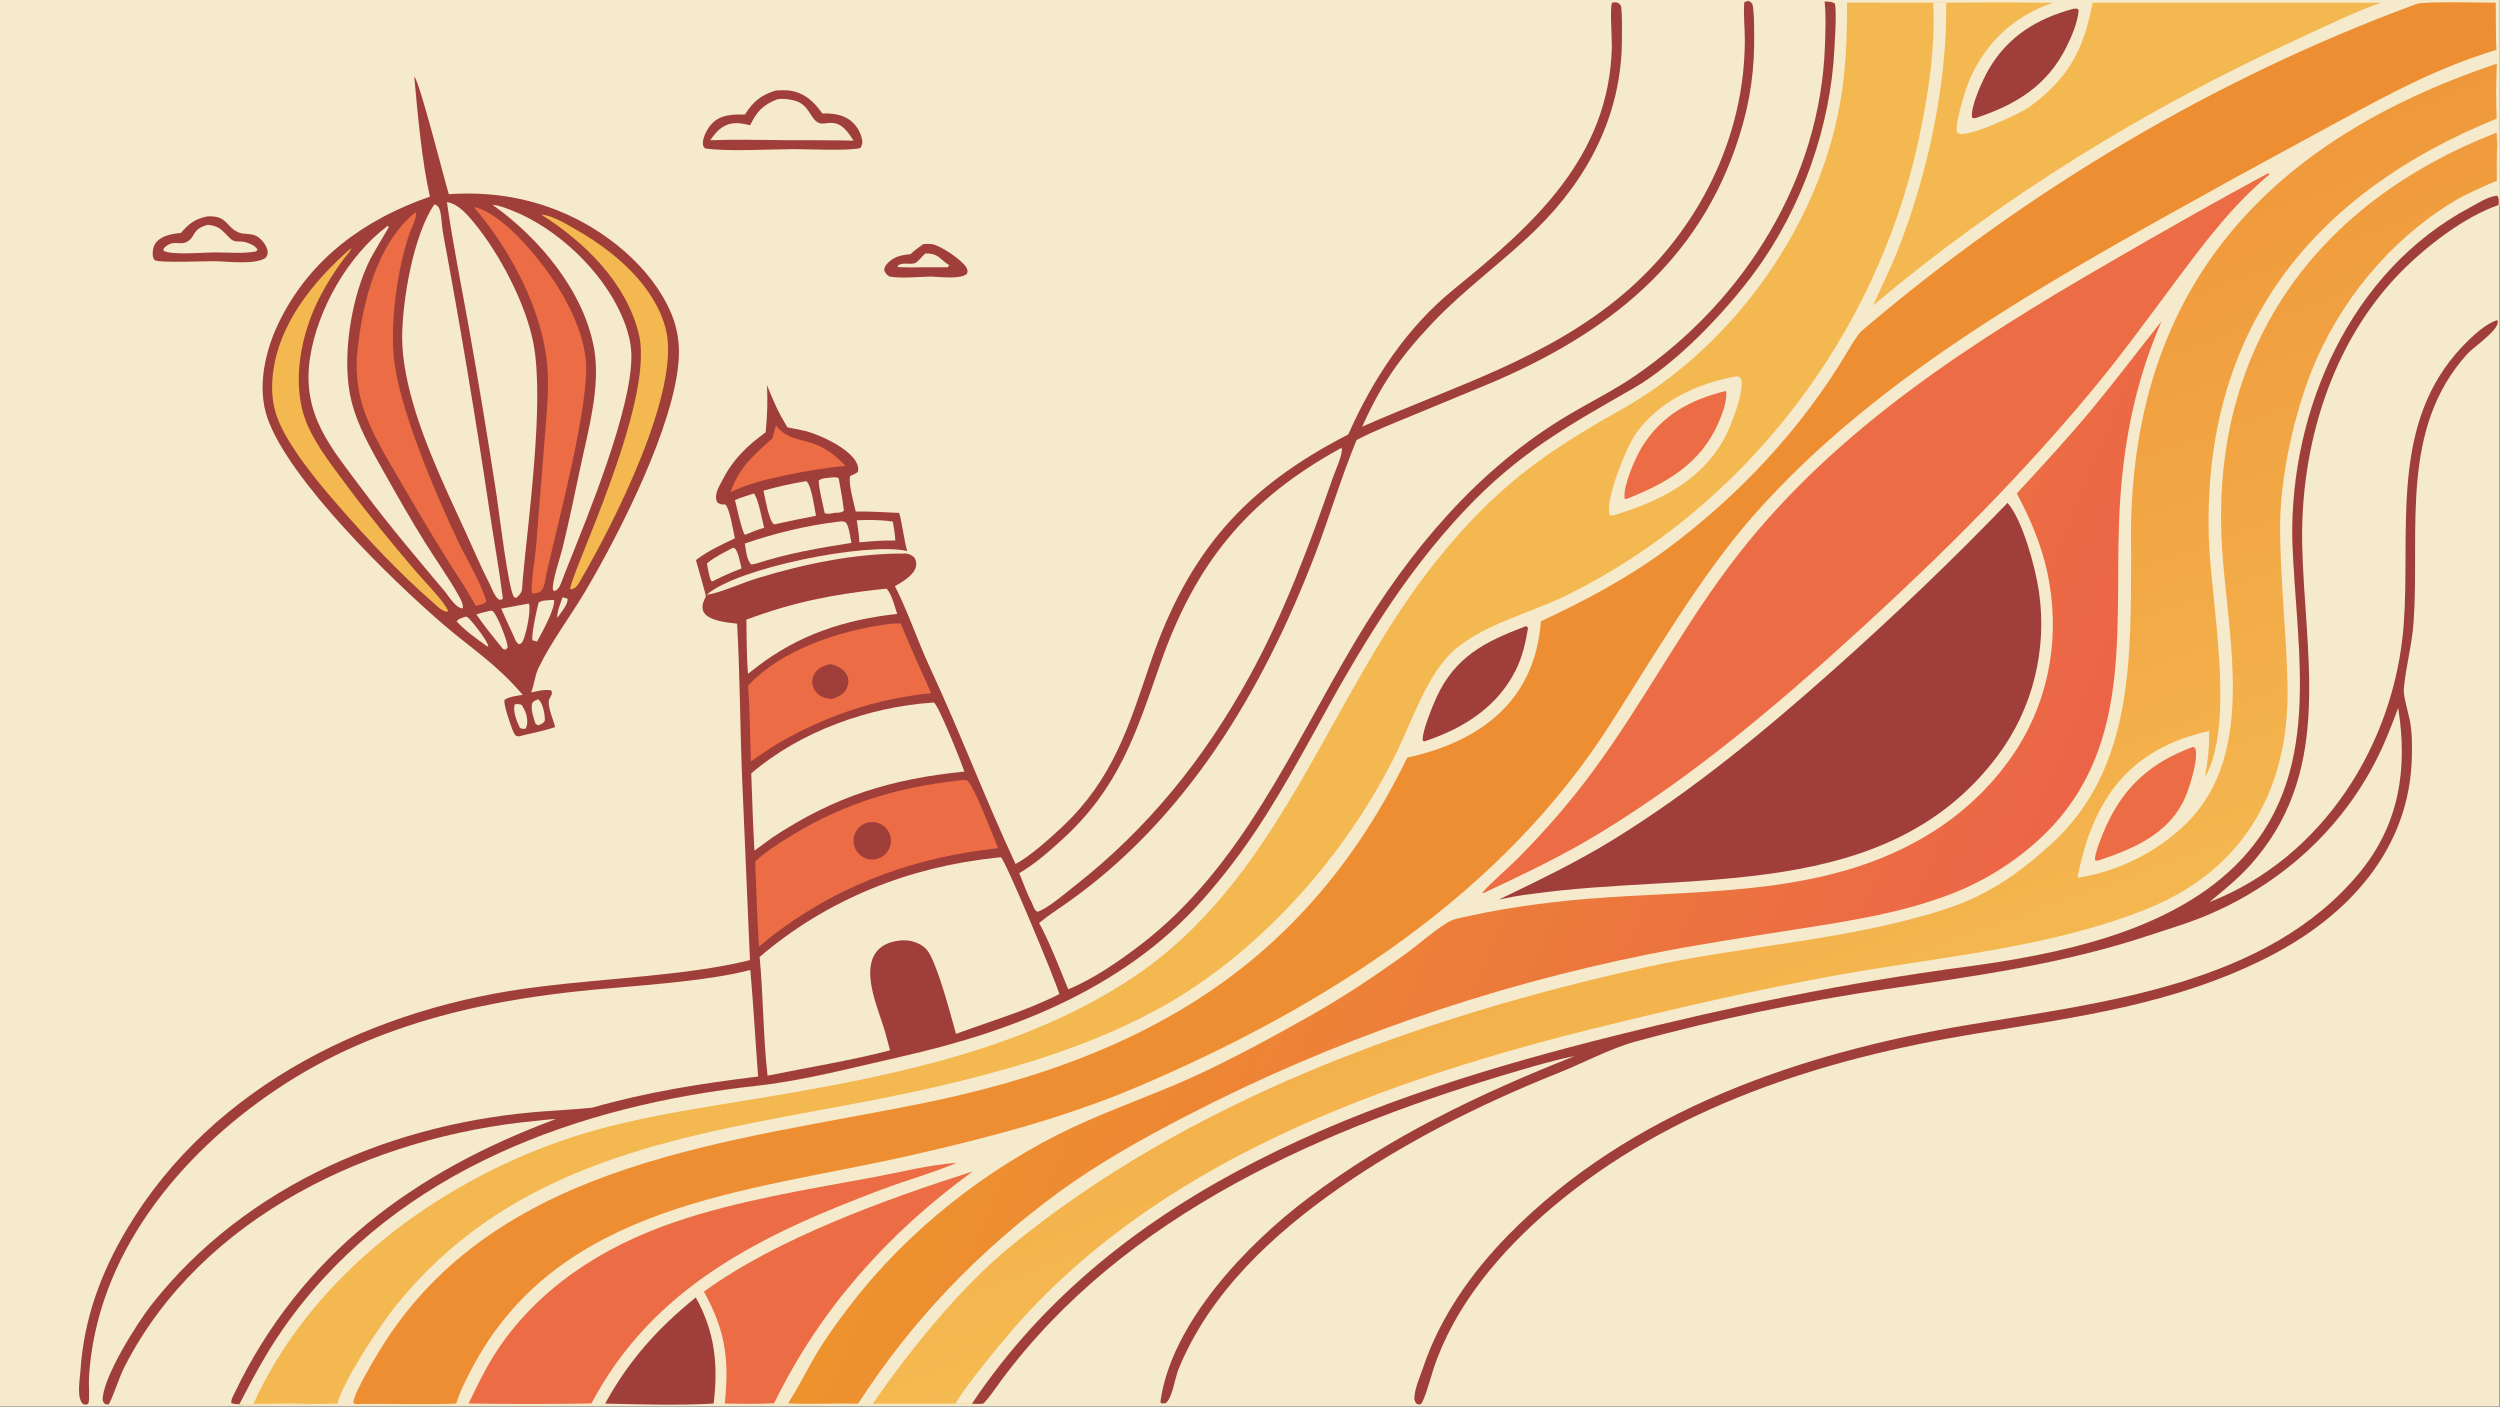 <?xml version="1.0" encoding="UTF-8"?> <svg xmlns="http://www.w3.org/2000/svg" xmlns:xlink="http://www.w3.org/1999/xlink" width="3839" height="2160" viewBox="0 0 3839 2160"><rect x="0" y="0" width="3839" height="2160" fill="#333333" stroke="none"/><path fill="#F6EACC" transform="matrix(2.109 0 0 2.109 6.10352e-05 0)" d="M0 0L1335.43 0L1480.96 0L1820 0L1820 99.41L1820 149.695L1820 1024L0 1024L0 0Z"></path><path fill="#F6EACC" transform="matrix(2.109 0 0 2.109 6.10352e-05 0)" d="M1335.43 0L1480.96 0L1820 0L1820 99.41L1820 149.695L1819.28 149.238C1819.27 145.913 1819.82 144.948 1818.3 142.436C1811.39 143.149 1804.56 147.828 1798.55 151.021C1711.72 197.116 1667.39 297.976 1669.08 393.126C1671.79 475.369 1693.5 565.533 1627.32 630.531C1578.23 678.742 1498.26 694.97 1431.55 703.901C1343.26 715.72 1262.82 732.383 1176.38 753.956C999.2 798.172 814.038 863.255 707.691 1022.05C703.785 1021.71 699.638 1022.03 695.708 1022.07L635.435 1022.08L624.809 1022.03C607.811 1021.67 590.786 1022.58 573.791 1021.84C570.391 1023.25 567.176 1022.21 563.67 1021.74C551.8 1022.39 539.628 1022.16 527.739 1021.95C525.053 1021.8 522.304 1021.93 519.611 1021.95C494.068 1023.46 466.239 1022.54 440.6 1021.99C437.409 1021.56 433.833 1021.87 430.597 1021.89C400.829 1022.38 370.954 1022.38 341.186 1021.91C338.234 1021.74 335.176 1021.92 332.213 1021.93C307.953 1022.96 283.489 1021.79 259.183 1022.35C258.757 1022.52 247.828 1021.96 245.665 1022.01L227.187 1022.29C223.783 1023.49 180.597 1022.67 174.259 1022.49C185.798 1000.02 196.331 980.616 211.092 960.542C291.315 851.443 421.318 804.742 551.351 790.526C585.025 786.845 622.693 776.888 655.731 769.445C740.596 750.325 823.612 717.579 880.956 649.072C912.972 611.803 933.206 575.817 957.035 532.836C988.911 474.389 1021.23 419.28 1067.19 370.802C1106.62 329.204 1141.34 310.234 1189.71 282.454C1220.88 264.55 1256.39 227.064 1277.77 197.972C1311.86 151.571 1333.08 92.133 1335.71 34.437C1336.15 25.86 1337.26 10.575 1336.06 2.736C1333.93 1.059 1331.66 1.379 1328.53 1.037C1331.77 0.975 1332.98 1.493 1335.43 0Z"></path><defs><linearGradient id="gradient_0" gradientUnits="userSpaceOnUse" x1="1139.611" y1="291.22" x2="1320.579" y2="793.885"><stop offset="0" stop-color="#EF983B"></stop><stop offset="1" stop-color="#F5BA51"></stop></linearGradient></defs><path fill="url(#gradient_0)" transform="matrix(2.109 0 0 2.109 6.10352e-05 0)" d="M635.435 1022.08C661.92 983.89 697.82 939.114 734.207 908.787C865.114 801.003 1034.52 740.409 1198.31 704.242C1270.52 688.296 1345.12 684.824 1415.61 662.203C1446.88 652.166 1469.45 636.479 1493.68 614.437C1553.94 559.629 1551.37 477.925 1551.72 403.067C1547.36 217.071 1644.44 104.607 1818 46.341C1817.43 58.99 1817.3 73.789 1817.87 86.372C1682.82 141.188 1603.85 240.467 1608.27 391.592C1609.59 436.815 1628.2 526.38 1605.39 566.108C1607.78 553.144 1608.54 545.421 1608.61 532.266C1550.58 544.924 1523.67 581.794 1512.66 639.058C1541.59 634.903 1570.68 620.363 1591.5 599.959C1644.67 547.872 1620.96 460.66 1617.64 394.227C1610.5 251.418 1687.55 147.052 1817.91 96.533L1818.17 107.587C1818.44 104.301 1818.37 102.283 1820 99.41L1820 149.695L1819.28 149.238C1819.27 145.913 1819.82 144.948 1818.3 142.436C1811.39 143.149 1804.56 147.828 1798.55 151.021C1711.72 197.116 1667.39 297.976 1669.08 393.126C1671.79 475.369 1693.5 565.533 1627.32 630.531C1578.23 678.742 1498.26 694.97 1431.55 703.901C1343.26 715.72 1262.82 732.383 1176.38 753.956C999.2 798.172 814.038 863.255 707.691 1022.05C703.785 1021.71 699.638 1022.03 695.708 1022.07L635.435 1022.08Z"></path><path fill="#F6EACC" transform="matrix(2.109 0 0 2.109 6.10352e-05 0)" d="M1818.17 107.587C1818.44 104.301 1818.37 102.283 1820 99.41L1820 149.695L1819.28 149.238C1819.27 145.913 1819.82 144.948 1818.3 142.436C1811.39 143.149 1804.56 147.828 1798.55 151.021C1711.72 197.116 1667.39 297.976 1669.08 393.126C1671.79 475.369 1693.5 565.533 1627.32 630.531C1578.23 678.742 1498.26 694.97 1431.55 703.901C1343.26 715.72 1262.82 732.383 1176.38 753.956C999.2 798.172 814.038 863.255 707.691 1022.05C703.785 1021.71 699.638 1022.03 695.708 1022.07C702.082 1010.1 729.596 976.917 739.135 966.056C851.976 837.578 1026.19 780.586 1187.66 742.218C1236.77 730.361 1286.22 719.381 1335.92 710.341C1411.6 696.575 1489.82 690.774 1561.84 662.361C1633.43 634.116 1666.99 575.167 1665.6 499.734C1664.86 460.005 1659.91 419.836 1660.21 380.067C1660.8 345.967 1670.22 302.626 1682.96 270.524C1702.82 220.446 1739.34 175.572 1785.5 147.336C1795.58 141.17 1807.15 136.265 1818.02 131.582C1817.9 123.354 1817.83 115.802 1818.17 107.587Z"></path><path fill="#EE8E33" transform="matrix(2.109 0 0 2.109 6.10352e-05 0)" d="M1121.96 452.363C1154.27 437.22 1185.57 420.738 1214.24 399.376C1266.68 360.308 1312.16 311.72 1345.57 255.382C1348.26 250.86 1351.7 244.907 1355.37 241.034C1474.78 139.153 1612.23 57.053 1759.59 2.856C1765.1 0.827 1808.54 2 1817.23 1.971C1817.34 12.895 1817.17 25.515 1817.64 36.296C1773.69 49.842 1742.55 66.961 1702.57 88.498L1627.04 129.595C1504.02 197.982 1369.33 269.535 1275.59 376.699C1238.43 419.183 1204.42 477.209 1173.91 525.005C1094.59 651.037 964.464 733.062 830.224 790.496C775.917 813.731 719.109 828.552 661.876 841.511C543.21 868.381 405.264 875.82 342.304 998.861C338.403 1006.48 334.684 1013.66 332.213 1021.93C307.953 1022.96 283.489 1021.79 259.183 1022.35L257.249 1021.73C256.484 1015.57 276.686 982.601 280.802 976.284C366.432 844.864 532.017 831.78 672.376 803.183C831.841 770.692 950.795 703.143 1024.63 551.646C1078.2 539.875 1117.62 510.181 1121.96 452.363Z"></path><path fill="#F4B850" transform="matrix(2.109 0 0 2.109 6.10352e-05 0)" d="M1335.43 0L1480.96 0L1479.63 2.006C1459.02 1.744 1437.71 1.998 1417.06 2.01L1407.63 2.014C1409.21 37.013 1403.84 70.326 1396.49 103.956C1365.86 244.281 1270.83 368.732 1142.01 432.819C1114.39 446.56 1081.82 453.606 1058.55 473.574C1039.32 491.048 1028.75 523.381 1016.88 547.805C983.205 617.084 926.023 683.546 860.547 724.525C784.934 771.85 682.959 792.662 595.817 808.527C478.368 829.91 366.018 852.636 287.072 952.227C275.881 966.343 250.234 1004.82 245.665 1022.01L227.187 1022.29C223.783 1023.49 180.597 1022.67 174.259 1022.49C185.798 1000.02 196.331 980.616 211.092 960.542C291.315 851.443 421.318 804.742 551.351 790.526C585.025 786.845 622.693 776.888 655.731 769.445C740.596 750.325 823.612 717.579 880.956 649.072C912.972 611.803 933.206 575.817 957.035 532.836C988.911 474.389 1021.23 419.28 1067.19 370.802C1106.62 329.204 1141.34 310.234 1189.71 282.454C1220.88 264.55 1256.39 227.064 1277.77 197.972C1311.86 151.571 1333.08 92.133 1335.71 34.437C1336.15 25.86 1337.26 10.575 1336.06 2.736C1333.93 1.059 1331.66 1.379 1328.53 1.037C1331.77 0.975 1332.98 1.493 1335.43 0Z"></path><path fill="#F6EACC" transform="matrix(2.109 0 0 2.109 6.10352e-05 0)" d="M1335.43 0L1480.96 0L1479.63 2.006C1459.02 1.744 1437.71 1.998 1417.06 2.01L1407.63 2.014L1344.88 1.86C1344.9 20.557 1344.47 37.572 1342.52 56.025C1332.12 154.577 1266.01 250.309 1179.92 298.531C1123.52 330.124 1088.76 355.363 1047.31 406.524C969.361 502.735 936.057 632.555 831.892 706.916C752.41 762.7 652.881 782.782 558.855 798.64C504.236 807.851 450.579 814.585 398.518 834.309C308.951 868.244 224.821 933.493 184.539 1022.16C197.526 1022.12 214.523 1021.59 227.187 1022.29C223.783 1023.49 180.597 1022.67 174.259 1022.49C185.798 1000.02 196.331 980.616 211.092 960.542C291.315 851.443 421.318 804.742 551.351 790.526C585.025 786.845 622.693 776.888 655.731 769.445C740.596 750.325 823.612 717.579 880.956 649.072C912.972 611.803 933.206 575.817 957.035 532.836C988.911 474.389 1021.23 419.28 1067.19 370.802C1106.62 329.204 1141.34 310.234 1189.71 282.454C1220.88 264.55 1256.39 227.064 1277.77 197.972C1311.86 151.571 1333.08 92.133 1335.71 34.437C1336.15 25.86 1337.26 10.575 1336.06 2.736C1333.93 1.059 1331.66 1.379 1328.53 1.037C1331.77 0.975 1332.98 1.493 1335.43 0Z"></path><path fill="#F6EACC" transform="matrix(2.109 0 0 2.109 6.10352e-05 0)" d="M1264.24 274.001C1264.83 274.055 1265.13 274.043 1265.73 274.302C1266.34 274.566 1267.55 275.562 1267.73 276.206C1270.29 285.068 1260.19 310.655 1255.64 319.017C1238.68 350.17 1207.74 365.443 1175.01 375.096C1174.01 375.447 1173.21 375.31 1172.17 375.203C1171.93 374.525 1171.78 374.214 1171.66 373.539C1169.66 362.005 1183.9 326.079 1190.71 316.268C1207.51 292.067 1236.01 279.087 1264.24 274.001Z"></path><path fill="#EC6C46" transform="matrix(2.109 0 0 2.109 6.10352e-05 0)" d="M1256.49 284.704L1256.98 285.705C1257.18 293.123 1254.14 301.176 1251.2 307.923C1238.08 338.002 1212.85 352.126 1183.65 363.553L1182.9 362.906C1181.59 354.137 1190.62 333.56 1195.33 325.809C1209.55 302.431 1230.65 291.004 1256.49 284.704Z"></path><defs><linearGradient id="gradient_1" gradientUnits="userSpaceOnUse" x1="783.709" y1="510.598" x2="1432.843" y2="775.151"><stop offset="0" stop-color="#ED932D"></stop><stop offset="1" stop-color="#EC6448"></stop></linearGradient></defs><path fill="url(#gradient_1)" transform="matrix(2.109 0 0 2.109 6.10352e-05 0)" d="M1468.47 359.282C1487.06 339.156 1505.76 318.894 1523.26 297.804C1540.64 276.862 1556.91 255.142 1573.87 233.896C1555.62 275.903 1546.88 318.052 1543.77 363.583C1537.93 448.972 1556.64 541.153 1488.58 607.509C1469.86 625.752 1447.03 640.441 1422.74 650.082C1385.96 664.683 1346.52 670.571 1307.66 676.685C1272.03 682.291 1236.29 687.612 1200.92 694.695C1084.22 718.064 969.751 757.636 864.07 812.372C832.047 828.958 799.752 846.943 770.616 868.292C712.692 910.737 663.794 961.601 624.809 1022.03C607.811 1021.67 590.786 1022.58 573.791 1021.84C581.22 1010.21 587.361 997.709 594.413 985.834C601.439 974.003 609.75 962.653 618.062 951.689C660.039 896.318 719.249 849.71 782.069 820.392C809.806 807.447 838.902 797.54 866.84 784.909C896.768 771.379 925.66 755.533 954.271 739.44C978.118 726.027 1001.53 710.36 1023.7 694.327C1033.78 687.044 1043.88 677.713 1054.45 671.386C1058.66 668.861 1065.52 667.848 1070.32 666.794C1102.29 659.777 1136.53 655.666 1169.15 653.464C1250.73 647.958 1336.41 650.935 1408.15 605.115C1432.18 589.767 1453.01 569.468 1468.43 545.431C1493.1 506.964 1500.27 460.554 1490.54 416.071C1486.19 396.198 1478.02 377.169 1468.47 359.282Z"></path><path fill="#F4B850" transform="matrix(2.109 0 0 2.109 6.10352e-05 0)" d="M1479.63 2.006L1495.02 1.928C1466.46 11.261 1443.74 32.658 1433 60.878C1430.9 66.021 1422.56 92.473 1425.1 96.474C1428.95 102.524 1471.39 82.314 1477.08 78.208C1506.08 57.289 1517.23 36.179 1523.68 2.005L1733.73 1.978C1719.27 6.433 1687.37 21.824 1672.77 28.521C1561.75 79.433 1457.37 143.635 1363.88 222.368C1370.04 208.485 1376.67 195.307 1382.25 181.049C1403.71 126.21 1417.85 60.81 1417.06 2.01C1437.71 1.998 1459.02 1.744 1479.63 2.006Z"></path><path fill="#EC6C46" transform="matrix(2.109 0 0 2.109 6.10352e-05 0)" d="M341.186 1021.91C347.171 1009.68 352.937 997.31 360.307 985.831C390.809 938.321 438.334 907.893 491 889.882C537.258 874.063 587.481 866.113 635.461 857.25C655.6 853.53 676.323 848.101 696.735 846.648C678.859 854.155 659.88 859.371 641.714 866.213C555.187 898.806 475.999 936.315 430.597 1021.89C400.829 1022.38 370.954 1022.38 341.186 1021.91Z"></path><path fill="#EC6C46" transform="matrix(2.109 0 0 2.109 6.10352e-05 0)" d="M512.557 940.437C565.843 901.568 645.655 873 708.297 852.89C646.98 897.471 596.996 953.109 563.67 1021.74C551.8 1022.39 539.628 1022.16 527.739 1021.95C531.028 989.93 528.339 969.148 512.557 940.437Z"></path><path fill="#A03F3A" transform="matrix(2.109 0 0 2.109 6.10352e-05 0)" d="M506.603 944.687C520.589 969.711 523.037 993.948 519.611 1021.95C494.068 1023.46 466.239 1022.54 440.6 1021.99C457.743 990.646 478.879 967.101 506.603 944.687Z"></path><path fill="#EC6C46" transform="matrix(2.109 0 0 2.109 6.10352e-05 0)" d="M1651.43 126.128C1651.81 126.237 1652.21 126.699 1652.51 126.963C1625.52 149.348 1605.18 176.659 1584.33 204.553C1564.7 230.808 1545.5 257.359 1524.6 282.616C1472.41 345.668 1414.25 403.656 1353.84 458.79C1294.49 512.966 1233.89 564.365 1165.11 606.398C1137.87 623.047 1108.95 636.742 1080.08 650.301L1079.14 650.104C1086.84 641.438 1097.6 632.634 1106.01 624.13C1125.41 604.497 1143.46 583.739 1159.85 561.517C1197.73 510.169 1227.01 452.847 1266.48 402.606C1338.06 311.481 1435.58 249.221 1534.65 191.832C1573.29 169.446 1612.11 147.309 1651.43 126.128Z"></path><path fill="#A03F3A" transform="matrix(2.109 0 0 2.109 6.10352e-05 0)" d="M1461.75 366.129C1472.94 379.077 1482.07 413.635 1484.56 430.545C1490.78 472.749 1480.15 516.075 1454.52 550.274C1373.86 657.904 1232.06 634.335 1115.16 650.921C1107.2 651.696 1099.3 653.435 1091.45 654.938C1119.5 641.445 1147.73 627.904 1174.26 611.582C1232.17 575.967 1285.03 532.22 1335.68 487.09C1379.17 448.338 1421.31 408.066 1461.75 366.129Z"></path><path fill="#A03F3A" transform="matrix(2.109 0 0 2.109 6.10352e-05 0)" d="M1110.82 456.005L1111.7 456.095L1112.59 457.271C1110.76 468.016 1108.59 478.031 1103.7 487.843C1090.15 515.025 1065.32 530.47 1037.27 539.785L1036.05 539.489C1034.58 534.749 1043.13 513.913 1045.66 508.339C1059.29 478.235 1081.2 467.154 1110.82 456.005Z"></path><path fill="#EC6C46" transform="matrix(2.109 0 0 2.109 6.10352e-05 0)" d="M1596.56 543.872L1598.26 544.435C1598.31 544.563 1598.37 544.689 1598.41 544.819C1601.16 552.52 1593.62 575.879 1589.73 583.572C1577.35 608.058 1552.34 618.413 1527.73 626.614L1525.51 626.541C1524.37 622.598 1531.67 605.488 1533.72 601.016C1547.12 571.837 1566.84 554.954 1596.56 543.872Z"></path><path fill="#A03F3A" transform="matrix(2.109 0 0 2.109 6.10352e-05 0)" d="M1509.85 6.339L1512.54 6.256L1513.49 7.425C1512.9 16.159 1508.39 26.662 1504.48 34.474C1490.3 62.821 1467.42 76.426 1438.17 86.083C1437.45 86.194 1436.63 85.901 1435.92 85.752C1434.39 77.99 1443.8 57.869 1447.87 50.774C1461.82 26.477 1483.34 13.468 1509.85 6.339Z"></path><path fill="#A03F3A" transform="matrix(2.109 0 0 2.109 6.10352e-05 0)" d="M991.819 310.677C1058.04 281.326 1126.65 261.42 1182.96 213.265C1236.72 167.294 1270.51 100.023 1270.44 28.661C1270.43 19.817 1269.3 10.344 1270.05 1.653C1273.11 0.187 1273.95 0.479 1275.91 2.803C1277.25 8.175 1277.13 16.805 1277.23 22.463C1277.76 50.059 1274.57 73.445 1266.19 99.853C1237.14 191.358 1169.61 243.205 1085.06 279.07L1027.19 303.022C1014.91 308.076 999.381 314.22 987.76 320.405C976.72 346.93 967.771 377.215 957.272 404.446C919.281 502.987 863.93 596.425 775.956 658.089C770.014 662.254 762.602 666.978 757.229 671.575L756.618 672.104C763.455 684.105 772.472 707.372 777.812 720.339C796.078 712.872 815.434 699.455 830.927 687.539C904.227 631.238 940.818 544.138 986.852 466.875C1025.98 401.197 1076.01 341.224 1142.46 301.866C1158.92 292.115 1175.55 283.969 1191.37 273.039C1270.48 218.393 1325.6 130.217 1328.79 32.831C1329.13 22.465 1329.63 11.383 1328.53 1.037C1331.66 1.379 1333.93 1.059 1336.06 2.736C1337.26 10.575 1336.15 25.86 1335.71 34.437C1333.08 92.133 1311.86 151.571 1277.77 197.972C1256.39 227.064 1220.88 264.55 1189.71 282.454C1141.34 310.234 1106.62 329.204 1067.19 370.802C1021.23 419.28 988.911 474.389 957.035 532.836C933.206 575.817 912.972 611.803 880.956 649.072C823.612 717.579 740.596 750.325 655.731 769.445C622.693 776.888 585.025 786.845 551.351 790.526C421.318 804.742 291.315 851.443 211.092 960.542C196.331 980.616 185.798 1000.02 174.259 1022.49C171.794 1022.36 170.876 1022.32 168.491 1021.72C168.003 1019.46 169.4 1017.16 170.524 1014.81C219.342 912.849 302.279 852.816 404.789 814.779C399.762 814.934 395.19 815.664 390.055 816.147C271.823 827.261 146.994 885.248 90.848 994.853C86.492 1003.36 83.764 1013.54 79.326 1022.41C76.516 1023.02 75.863 1022.01 74.763 1019.91C74.064 1003.78 100.267 962.788 110.024 950.355C179.429 861.909 288.518 816.455 398.75 808.987C409.547 808.255 420.403 807.594 431.163 806.53C471.313 794.994 510.68 788.941 551.987 783.806C549.983 757.864 548.644 732.31 546.311 706.268C518.204 713.588 476.941 716.694 447.187 719.316C359.931 726.256 275.335 743.614 201.527 793.117C130.368 840.843 69.918 914.409 64.776 1003.09C64.464 1008.48 65.4 1017.18 64.441 1021.83C62.391 1023.14 63.354 1022.88 60.509 1022.38C55.547 1018.02 58.167 1004.4 58.579 998.076C61.029 960.449 73.381 926.829 92.513 894.737C155.53 789.034 274.101 732.616 392.955 718.441C440.772 712.303 501.591 710.258 546.057 699.056L540.095 560.68C538.847 526.378 538.645 487.838 536.689 454.121C515.947 452.108 506.692 447.47 513.917 434.438C514.281 433.781 507.56 410.967 506.736 407.812C515.89 400.79 524.812 396.94 535.087 391.96C533.957 387.432 531.526 371.041 528.309 367.468C527.674 366.763 525.722 368.4 522.163 365.682C519.608 359.992 523.531 354.47 526.078 349.456C533.8 334.253 543.923 324.73 557.503 314.731C558.668 302.06 559.046 293.067 558.464 280.383C563.17 292.295 566.684 300.173 573.275 311.119C576.977 311.817 580.755 312.675 584.445 313.376C595.553 315.487 628.122 329.927 624.623 343.746C622.396 345.161 621.482 345.561 619.031 346.56C617.47 351.378 621.742 366.674 623.091 372.48C633.43 372.282 644.357 372.958 654.721 373.489C657.002 381.427 658.006 392.06 660.526 401.224C631.712 394.498 535.979 413.544 514.556 433.126C524.097 431.801 540.062 424.483 551.588 420.967C586.108 410.437 623.834 402.626 660.149 403.057C662.146 403.296 665.287 404.892 666.189 406.71C670.869 416.141 657.629 423.239 651.634 426.812C661.003 445.064 668.295 467.154 677.085 485.999C699.017 533.02 717.533 582.184 739.443 629.105C750.082 623.439 764.784 610.179 773.644 601.824C810.314 567.242 821.782 529.191 837.327 483.467C864.842 402.53 905.786 355.257 981.683 316.341C999.802 275.567 1024.34 238.413 1058.7 210.503C1116.6 163.466 1171.6 114.719 1173.62 34.207C1173.76 28.905 1172.05 4.745 1173.8 1.929C1177.35 1.373 1178.4 1.621 1180.33 4.352C1181.25 11.644 1181 22.294 1180.94 29.762C1180.53 83.567 1156.42 129.985 1118.37 167.146C1094.24 190.72 1066.67 210.203 1043.29 234.873C1019.45 260.023 1005.79 279.666 991.819 310.677Z"></path><path fill="#F6EACC" transform="matrix(2.109 0 0 2.109 6.10352e-05 0)" d="M726.551 624.383L728.712 624.127C732.147 626.426 768.711 714.304 771.33 723.817C747.04 736.081 721.506 743.447 696.074 752.756C691.903 737.874 683.504 705.375 676.128 693.333C674.679 690.967 672.561 689.131 670.162 687.765C663.582 684.021 656.234 683.957 649.078 686.003C643.604 687.568 639.06 690.725 636.352 695.811C628.378 710.788 639.826 735.597 644.417 751.2L648.059 764.747C618.781 772.402 588.515 777.108 558.872 783.201C555.626 754.595 555.841 725.498 553.083 696.801C602.561 654.514 662.074 631.056 726.551 624.383Z"></path><path fill="#F6EACC" transform="matrix(2.109 0 0 2.109 6.10352e-05 0)" d="M976.5 326.206L976.928 326.592C977.962 330.411 971.918 343.613 970.47 347.786C953.384 397.014 935.025 446.464 909.889 492.25C877.036 552.095 836.065 603.121 782.155 645.318C775.846 650.257 762.577 661.766 755.284 663.901C752.898 662.35 752.36 659.686 751.249 657.107C747.594 650.579 745.057 642.673 742.148 635.733C753.492 629.186 764.084 619.786 773.708 610.993C814.81 573.438 827.124 533.939 844.78 483.482C870.413 410.229 908.021 363.777 976.5 326.206Z"></path><path fill="#EC6C46" transform="matrix(2.109 0 0 2.109 6.10352e-05 0)" d="M697.684 568.355C700.063 567.993 701.953 567.745 704.349 568.307C710.376 574.633 722.534 607.653 726.746 617.598C668.42 623.812 615.46 642.322 568.002 677.056C562.682 680.764 557.678 685.165 552.623 689.238C551.321 668.612 550.691 647.932 549.872 627.282C558.016 619.684 567.925 613.452 577.417 607.693C615.052 584.862 654.123 573.14 697.684 568.355Z"></path><path fill="#A03F3A" transform="matrix(2.109 0 0 2.109 6.10352e-05 0)" d="M631.454 599.056C636.266 597.726 641.42 599.134 644.889 602.727C648.357 606.319 649.584 611.52 648.087 616.284C646.591 621.049 642.61 624.613 637.711 625.576C630.521 626.989 623.5 622.462 621.817 615.329C620.134 608.195 624.391 601.007 631.454 599.056Z"></path><path fill="#F6EACC" transform="matrix(2.109 0 0 2.109 6.10352e-05 0)" d="M679.398 511.547L679.976 511.503C683.509 513.743 700.027 555.313 702.195 561.767C648.289 567.332 607.898 579.634 562.171 609.927L549.329 619.349C548.25 600.62 547.673 581.866 547.012 563.118C582.497 532.558 633.006 514.578 679.398 511.547Z"></path><path fill="#EC6C46" transform="matrix(2.109 0 0 2.109 6.10352e-05 0)" d="M645.77 454.537C648.86 453.885 652.587 454.081 655.771 453.928C662.774 471.013 670.528 487.86 678.009 504.745C637.442 508.766 601.021 521.268 565.818 541.629C559.3 545.658 553.021 550.066 546.707 554.405C546.069 536.06 546.117 517.604 544.675 499.307C568.943 472.882 611.336 459.282 645.77 454.537Z"></path><path fill="#A03F3A" transform="matrix(2.109 0 0 2.109 6.10352e-05 0)" d="M604.263 483.529C605.474 483.747 606.695 484 607.851 484.432C611.631 485.845 615.489 488.397 617.018 492.29C618.088 495.017 617.868 498.134 616.698 500.792C614.569 505.63 610.576 507.193 606.008 508.967C603.689 508.752 600.987 508.459 598.845 507.467C595.843 506.075 593.108 503.306 592.037 500.142C590.971 496.992 591.202 493.744 592.86 490.829C595.495 486.199 599.449 484.885 604.263 483.529Z"></path><path fill="#F6EACC" transform="matrix(2.109 0 0 2.109 6.10352e-05 0)" d="M642.984 428.838L645.514 428.66C649.215 432.082 651.551 442.083 653.264 446.983C614.682 451.287 581.596 462.043 550.527 485.994L544.614 490.601C543.566 477.567 543.702 464.281 543.438 451.202C577.499 438.378 607 432.692 642.984 428.838Z"></path><path fill="#EC6C46" transform="matrix(2.109 0 0 2.109 6.10352e-05 0)" d="M564.952 309.694C572.894 320.318 583.299 319.216 594.633 323.911C602.903 327.337 609.423 332.678 615.496 339.119C601.121 340.668 586.794 342.963 572.637 345.896C559.409 348.602 544.01 352.392 531.943 358.321C538.279 340.173 548.683 331.419 562.441 319.127L564.952 309.694Z"></path><path fill="#F6EACC" transform="matrix(2.109 0 0 2.109 6.10352e-05 0)" d="M609.989 379.892C612.339 379.555 613.763 379.271 615.936 380.447C618.522 384.241 618.894 390.74 619.953 395.288C596.436 398.924 573.019 403.039 550.349 410.435C549.293 410.698 548.182 410.824 547.108 411.001C543.62 408.131 543.103 400.111 542.32 395.757C564.339 388.17 586.865 382.744 609.989 379.892Z"></path><path fill="#F6EACC" transform="matrix(2.109 0 0 2.109 6.10352e-05 0)" d="M585.747 350.532L587.168 350.378C590.968 353.636 592.94 369.936 594.139 375.51C584.025 377.453 573.961 379.625 563.891 381.786L563.623 381.791C559.663 379.07 557.116 362.265 555.912 357.272C565.781 354.484 575.633 352.234 585.747 350.532Z"></path><path fill="#F6EACC" transform="matrix(2.109 0 0 2.109 6.10352e-05 0)" d="M548.978 359.281C552.162 363.25 554.893 378.573 556.378 384.26C551.66 385.64 547.259 387.365 542.754 389.301L541.834 388.784C538.808 381.024 537.224 372.178 535.156 364.086C539.596 362.185 544.399 360.832 548.978 359.281Z"></path><path fill="#F6EACC" transform="matrix(2.109 0 0 2.109 6.10352e-05 0)" d="M623.81 378.814C632.693 378.466 641.297 378.401 650.097 379.81C650.853 384.37 651.705 388.916 651.887 393.543C643.114 393.404 634.445 394.048 625.723 394.91C625.63 389.581 624.53 384.097 623.81 378.814Z"></path><path fill="#F6EACC" transform="matrix(2.109 0 0 2.109 6.10352e-05 0)" d="M603.988 347.834C606.379 347.667 608.615 346.993 610.675 348.289C612.11 356.154 613.529 363.988 614.477 371.93C612.186 373.497 610.518 373.239 607.78 373.407C605.367 373.814 602.795 374.611 600.477 373.606C598.918 365.943 596.545 357.7 596.091 349.918C598.291 348.115 601.251 348.155 603.988 347.834Z"></path><path fill="#F6EACC" transform="matrix(2.109 0 0 2.109 6.10352e-05 0)" d="M533.616 398.881L534.772 399.077C537.578 401.324 538.916 410.154 539.949 413.898C533.171 416.512 526.633 419.233 520.182 422.582C519.201 423.275 519.168 423.152 518.043 423.211C516.056 419.518 515.577 414.335 514.745 410.22C520.431 405.485 527.097 402.29 533.616 398.881Z"></path><path fill="#A03F3A" transform="matrix(2.109 0 0 2.109 6.10352e-05 0)" d="M707.691 1022.05C814.038 863.255 999.2 798.172 1176.38 753.956C1262.82 732.383 1343.26 715.72 1431.55 703.901C1498.26 694.97 1578.23 678.742 1627.32 630.531C1693.5 565.533 1671.79 475.369 1669.08 393.126C1667.39 297.976 1711.72 197.116 1798.55 151.021C1804.56 147.828 1811.39 143.149 1818.3 142.436C1819.82 144.948 1819.27 145.913 1819.28 149.238C1794.21 157.923 1766.62 179.299 1748.27 197.921C1697.29 249.684 1674.82 325.304 1676.28 396.468C1677.9 475.832 1698.68 557.853 1642.76 624.901C1632.51 637.559 1621.16 646.443 1608.72 656.843C1691.52 624.526 1743.75 541.465 1750.2 454.563C1755.15 387.833 1740.49 313.382 1787.95 257.796C1794.51 250.104 1808.26 235.896 1818.29 233.126C1821.78 238.871 1801.22 252.521 1796.78 257.395C1746.83 312.215 1762.03 385.924 1757.38 453.1C1756.25 469.428 1751.62 485.694 1750.24 501.93C1749.78 506.725 1754.14 520.911 1755.06 526.804C1756.32 534.801 1756.25 541.431 1756.15 549.585C1755.26 618.274 1709.47 667.493 1650.92 697.13C1583.05 731.481 1512.12 740.521 1438.24 752.672C1327.16 770.943 1216.71 805.723 1129.46 879.773C1092.65 911.014 1058.66 950.981 1043.55 997.396C1041.91 1002.44 1037.56 1018.45 1034.86 1022.07L1033.06 1022.76C1030.37 1021.43 1031.28 1022.28 1029.81 1019.12C1029.71 1011.49 1033.75 1003.05 1036.15 995.865C1048.38 959.285 1071.3 926.692 1098.17 899.278C1186.94 808.783 1310.69 766.653 1433.21 746.199C1530.9 729.889 1650.84 717.121 1718.16 635.219C1747.04 600.097 1753.21 559.46 1746.15 515.499C1741.28 528.322 1737.09 539.7 1730.89 551.981C1705.52 602.853 1662.64 641.983 1610.77 664.798C1595.07 671.707 1580.37 675.931 1564.2 681.291C1502.19 701.846 1438.4 710.713 1374 720.104C1312.28 729.106 1250.74 741.999 1190.55 758.457C1171.33 763.783 1151.88 774.63 1133.15 781.84C1078.47 803.869 1024.56 830.651 976.03 864.359C927.4 898.138 880.592 941.297 858 997.213C855.509 1003.38 853.489 1018.43 848.694 1021.71L845.809 1021.86L844.875 1020.94C852.481 963.656 907.908 905.85 952.43 872.382C1012.56 827.183 1077.09 796.445 1146.54 768.94C1134.12 771.325 1119.54 775.498 1107.2 779.126C965.501 820.793 819.413 883.08 728.825 1005.37C724.766 1010.85 720.998 1016.77 716.298 1021.7C715.459 1022.59 708.811 1022.12 707.691 1022.05Z"></path><path fill="#A03F3A" transform="matrix(2.109 0 0 2.109 6.10352e-05 0)" d="M301.618 55.713C305.386 58.91 323.437 130.371 326.78 141.369C354.617 139.572 380.678 143.068 406.674 153.5C440.188 166.948 474.345 194.16 488.693 228.092C493.051 238.399 494.868 249.45 494.262 260.611C491.644 308.791 451.43 387.681 426.512 429.951C415.434 448.742 401.561 466.803 392.071 486.404C389.397 491.928 389.055 498.42 386.706 504.182C391.513 503.2 396.269 501.821 401.185 502.638C403.287 505.27 399.978 507.532 399.585 510.421C398.931 515.238 402.984 524.253 404.217 529.404C396.642 532.037 388.355 533.544 380.552 535.458C378.459 536.067 377.877 536.44 375.74 535.797C374.197 534.184 373.543 532.429 372.772 530.364C371.556 527.107 366.219 512.14 367.428 509.483C371.241 507.125 376.208 506.689 380.564 505.894C361.024 483.038 344.07 472.974 322.282 454.224C284.624 421.817 210.352 349.299 194.732 304.399C186.953 282.04 193.047 255.247 203.136 234.575C225.693 188.356 265.352 159.667 313.028 143.18C307.193 117.854 304.002 82.056 301.618 55.713Z"></path><path fill="#F6EACC" transform="matrix(2.109 0 0 2.109 6.10352e-05 0)" d="M325.426 147.201C333.159 148.15 339.949 155.926 344.716 161.661C363.633 184.423 382.841 220.923 388.424 250.181C396.523 292.628 384.668 377.628 380.518 422.896C380.372 424.934 380.37 426.98 380.094 429.009C379.715 431.797 377.981 433.591 375.855 435.275L374.289 434.871C369.993 428.691 363.321 372.074 361.667 361.292C355.383 320.33 348.704 279.472 341.423 238.673C336.003 208.297 329.777 177.72 325.426 147.201Z"></path><path fill="#F6EACC" transform="matrix(2.109 0 0 2.109 6.10352e-05 0)" d="M316.24 148.822C316.799 148.964 317.093 149.006 317.633 149.31C318.026 149.532 319.015 150.501 319.226 150.8C321.596 154.148 321.573 164.388 322.371 168.663C334.964 236.132 346.248 303.817 356.37 371.713C359.542 392.992 363.446 414.329 366.128 435.659L365.284 436.644L363.345 436.629C360.074 434.205 358.363 429.048 356.638 425.43C350.186 412.928 344.824 400.023 338.931 387.262C322.576 351.847 302.861 310.715 295.598 272.35C293.965 263.726 292.82 254.83 292.823 246.04C292.834 218.839 300.998 171.191 316.24 148.822Z"></path><path fill="#EC6C46" transform="matrix(2.109 0 0 2.109 6.10352e-05 0)" d="M302.47 154.521C304.539 156.145 299.668 165.822 298.772 168.318C289.683 193.633 284.512 230.824 286.57 258.004C289.371 294.987 317.122 359.529 333.548 394.169C339.939 407.647 350.165 424.029 354.149 437.986C352.373 440.093 349.017 440.466 346.435 441.144C344.363 437.265 342.03 433.497 339.812 429.699C323.352 404.406 307.769 378.529 292.662 352.408C282.392 334.649 270.527 315.975 264.298 296.354C260.19 283.414 258.838 269.965 260.182 256.47C263.663 221.503 273.884 177.957 302.47 154.521Z"></path><path fill="#EC6C46" transform="matrix(2.109 0 0 2.109 6.10352e-05 0)" d="M345.012 150.752C345.189 150.787 345.368 150.818 345.545 150.858C367.264 155.81 394.807 190.865 405.947 208.607C415.793 224.289 424.302 242.627 426.481 261.199C430.016 291.341 406.466 379.858 398.616 414.489C397.281 418.932 397.257 425.673 394.612 429.459C392.934 431.86 390.859 431.719 388.225 432.172L387.148 431.396C386.928 420.529 389.376 409.101 390.302 398.228L396.817 316.858C398.094 300.101 399.919 283.008 398.473 266.214C394.953 225.341 371.409 181.513 345.012 150.752Z"></path><path fill="#F6EACC" transform="matrix(2.109 0 0 2.109 6.10352e-05 0)" d="M282.407 164.401C282.594 164.8 282.983 165.156 282.97 165.597C282.969 165.61 271.368 185.146 269.608 188.64C255.485 216.674 248.134 262.439 256.123 293.094C260.59 310.236 269.684 326.21 278.307 341.552C288.405 359.519 298.547 377.535 309.477 395.013C317.541 407.909 326.614 420.499 333.997 433.775C335.532 436.534 337.369 439.773 336.957 442.954C336.712 442.936 336.465 442.931 336.221 442.899C331.784 442.319 326.764 434.34 324.187 430.976C304.034 406.971 283.406 382.767 264.715 357.614C241.56 326.455 219.439 302.39 225.694 260.786C231.004 225.468 253.54 185.702 282.407 164.401Z"></path><path fill="#F6EACC" transform="matrix(2.109 0 0 2.109 6.10352e-05 0)" d="M358.573 149.095C363.376 149.491 368.484 151.581 372.97 153.343C405.8 166.235 438.755 197.531 452.742 229.976C456.659 239.061 459.617 248.78 459.729 258.742C460.173 297.886 427.526 376.679 412.791 413.554C411.262 417.347 409.898 421.21 408.337 424.988C407.319 427.451 406.435 429.263 403.852 430.325L402.615 429.626C401.549 424.325 407.899 406.061 409.524 399.405C414.252 380.038 418.317 360.601 422.411 341.1C428.076 314.119 437.424 281.88 432.637 254.242C425.337 212.092 392.514 173.108 358.573 149.095Z"></path><path fill="#F4B850" transform="matrix(2.109 0 0 2.109 6.10352e-05 0)" d="M394.053 156.233C402.196 156.697 413.609 163.884 420.675 167.935C447.713 183.439 476.341 207.809 484.675 239.173C496.46 283.521 446.688 381.315 423.806 420.556C422.662 422.571 421.507 424.848 420.035 426.635C418.745 428.202 417.231 428.992 415.249 429.122C413.592 421.335 476.801 294.024 465.288 243.955C456.647 206.375 425.562 176.022 394.053 156.233Z"></path><path fill="#F4B850" transform="matrix(2.109 0 0 2.109 6.10352e-05 0)" d="M255.761 180.552C255.604 182.652 251.328 187.081 249.899 189.022C243.695 197.448 238.088 206.279 233.227 215.549C219.052 242.584 211.23 280.427 223.893 309.531C230.718 325.215 242.104 339.459 252.214 353.145C268.394 375.049 285.645 395.95 303.302 416.676C308.138 422.352 324.407 438.849 326.33 445.061L324.883 445.406C320.941 444.254 318.094 441.239 315.126 438.544C290.648 417.151 268.62 393.639 247.221 369.195C232.525 352.408 209.183 324.492 201.745 303.672C198.651 295.014 197.68 285.692 198.32 276.549C201.043 237.608 227.648 205.11 255.761 180.552Z"></path><path fill="#F6EACC" transform="matrix(2.109 0 0 2.109 6.10352e-05 0)" d="M384.846 439.465L385.193 439.794C386.625 445.047 383.144 461.233 380.945 466.139C380.101 468.023 379.86 468.397 377.963 469.121C375.601 467.679 375.368 466.13 374.272 463.676C371.075 456.871 367.989 450.021 364.929 443.153L384.846 439.465Z"></path><path fill="#F6EACC" transform="matrix(2.109 0 0 2.109 6.10352e-05 0)" d="M357.158 444.662C358.115 444.704 358.187 444.554 358.981 445.223C362.02 447.78 369.369 466.44 369.644 470.885C369.696 471.716 368.731 472.397 368.18 473.002C366.442 472.782 366.489 472.738 365.316 471.421C358.972 463.538 352.534 455.731 346.842 447.355C350.185 446.244 353.737 445.52 357.158 444.662Z"></path><path fill="#F6EACC" transform="matrix(2.109 0 0 2.109 6.10352e-05 0)" d="M401.448 436.875C401.911 436.738 402.995 436.953 403.492 437.001C403.887 444.223 394.608 460.446 391.051 467.121C389.912 466.886 388.833 466.508 387.727 466.15C386.672 462.623 390.934 443.24 392.192 438.738C394.615 437.028 398.52 437.148 401.448 436.875Z"></path><path fill="#F6EACC" transform="matrix(2.109 0 0 2.109 6.10352e-05 0)" d="M339.078 448.934C339.868 449.06 340.706 449.597 341.27 450.159C344.447 453.323 355.611 467.174 355.527 470.867L354.049 470.164C346.737 464.86 338.454 459.11 332.465 452.368C333.996 450.347 336.73 449.842 339.078 448.934Z"></path><path fill="#F6EACC" transform="matrix(2.109 0 0 2.109 6.10352e-05 0)" d="M391.811 509.158C392.096 509.384 392.563 509.718 392.813 510.023C395.46 513.252 396.86 520.597 396.699 524.607C395.447 527.067 394.223 527.136 391.758 528.163C391.113 527.929 390.405 527.226 389.847 526.804C388.591 522.819 386.138 516.039 387.552 511.997C388.08 510.486 390.424 509.821 391.811 509.158Z"></path><path fill="#F6EACC" transform="matrix(2.109 0 0 2.109 6.10352e-05 0)" d="M374.822 512.784C376.818 512.632 378.18 512.438 379.978 513.41C381.275 515.665 382.658 517.949 383.248 520.507C384.066 524.05 384.446 527.573 382.581 530.654L379.801 530.621C378.776 530.022 378.589 530.103 378.051 528.972C376.042 524.754 373.28 517.22 374.822 512.784Z"></path><path fill="#F6EACC" transform="matrix(2.109 0 0 2.109 6.10352e-05 0)" d="M409.594 434.923C410.871 435.157 412.087 435.574 413.321 435.968C413.442 440.182 409.257 444.901 406.92 448.355L405.747 449.744C405.513 445.115 408.188 439.342 409.594 434.923Z"></path><path fill="#A03F3A" transform="matrix(2.109 0 0 2.109 6.10352e-05 0)" d="M564.803 65.894C568.303 65.713 572.124 65.473 575.589 66.044C586.134 67.783 592.824 74.231 598.754 82.631C605.273 82.379 612.171 83.149 617.8 86.741C622.887 89.987 626.449 95.527 627.66 101.415C628.2 104.046 627.847 105.565 626.439 107.772C617.569 110.071 589.015 108.571 577.859 108.597C560.184 108.668 529.174 110.502 513.427 108.078C512.123 106.737 511.895 106.426 511.789 104.528C511.523 99.768 515.461 92.836 518.758 89.579C525.171 83.241 534.092 83.27 542.461 83.359C548.302 73.888 554.158 69.212 564.803 65.894Z"></path><path fill="#F6EACC" transform="matrix(2.109 0 0 2.109 6.10352e-05 0)" d="M566.004 72.279C569.614 71.649 573.51 72.128 577.067 72.881C585.029 74.566 587.231 78.693 591.41 84.991C597.128 93.61 600.971 87.961 608.615 89.924C614.474 91.429 618.371 97.665 621.498 102.397C604.958 102.036 588.403 102.109 571.86 102.06C553.632 101.845 535.36 101.458 517.138 102.095C519.781 98.431 522.372 94.881 526.27 92.465C532.817 88.407 539.036 89.465 546.171 91.228C551.123 81.109 555.382 76.45 566.004 72.279Z"></path><path fill="#A03F3A" transform="matrix(2.109 0 0 2.109 6.10352e-05 0)" d="M150.842 157.571C165.738 156.706 164.126 165.055 173.696 169.223C177.894 171.051 182.776 169.552 187.083 172.049C190.367 173.952 194.164 178.643 194.795 182.464C195.205 184.946 194.651 185.759 193.41 187.772C185.476 193.032 165.773 190.318 156.108 190.184C149.719 190.099 115.722 191.588 112.808 189.464C111.758 188.699 111.482 187.529 111.305 186.273C110.828 182.886 111.754 178.564 114.071 176.021C118.195 171.497 125.92 169.998 131.688 169.672C137.637 162.699 141.809 159.512 150.842 157.571Z"></path><path fill="#F6EACC" transform="matrix(2.109 0 0 2.109 6.10352e-05 0)" d="M151.374 163.681C159.975 164.659 161.329 167.44 167.141 173.204C169.005 175.052 170.474 175.806 173.096 175.804C175.721 175.802 177.608 175.918 180.097 176.776C182.873 177.733 186.151 179.145 187.475 181.902L186.318 183.107C176.86 184.875 165.506 183.734 155.821 183.774C148.058 183.824 123.89 186.027 118.934 182.369L119.258 180.763C126.467 173.618 130.399 179.286 136.297 175.97C142.783 172.323 139.332 166.879 151.374 163.681Z"></path><path fill="#A03F3A" transform="matrix(2.109 0 0 2.109 6.10352e-05 0)" d="M672.285 177.733C674.383 177.618 676.616 177.459 678.697 177.784C684.961 178.762 700.537 189.371 703.657 194.818C704.684 196.61 704.684 197.455 704.068 199.326C699.435 203.69 683.964 201.495 677.732 201.367C668.043 201.597 657.153 202.881 647.604 201.374C645.591 199.993 644.664 199.065 643.774 196.774C644.137 194.907 644.214 194.056 645.462 192.55C650.075 186.984 656.127 185.631 662.937 185.087C665.816 182.272 668.992 180.036 672.285 177.733Z"></path><path fill="#F6EACC" transform="matrix(2.109 0 0 2.109 6.10352e-05 0)" d="M673.653 184.629C683.612 184.116 684.184 189.132 691.693 193.386L692.336 193.744L690.651 193.19L690.216 194.614C684.832 194.667 679.442 194.609 674.058 194.596C667.29 194.657 660.488 194.865 653.73 194.453L653.806 193.244C657.849 190.665 662.872 193.095 666.56 191.451C668.264 190.691 671.982 186.1 673.653 184.629Z"></path></svg> 